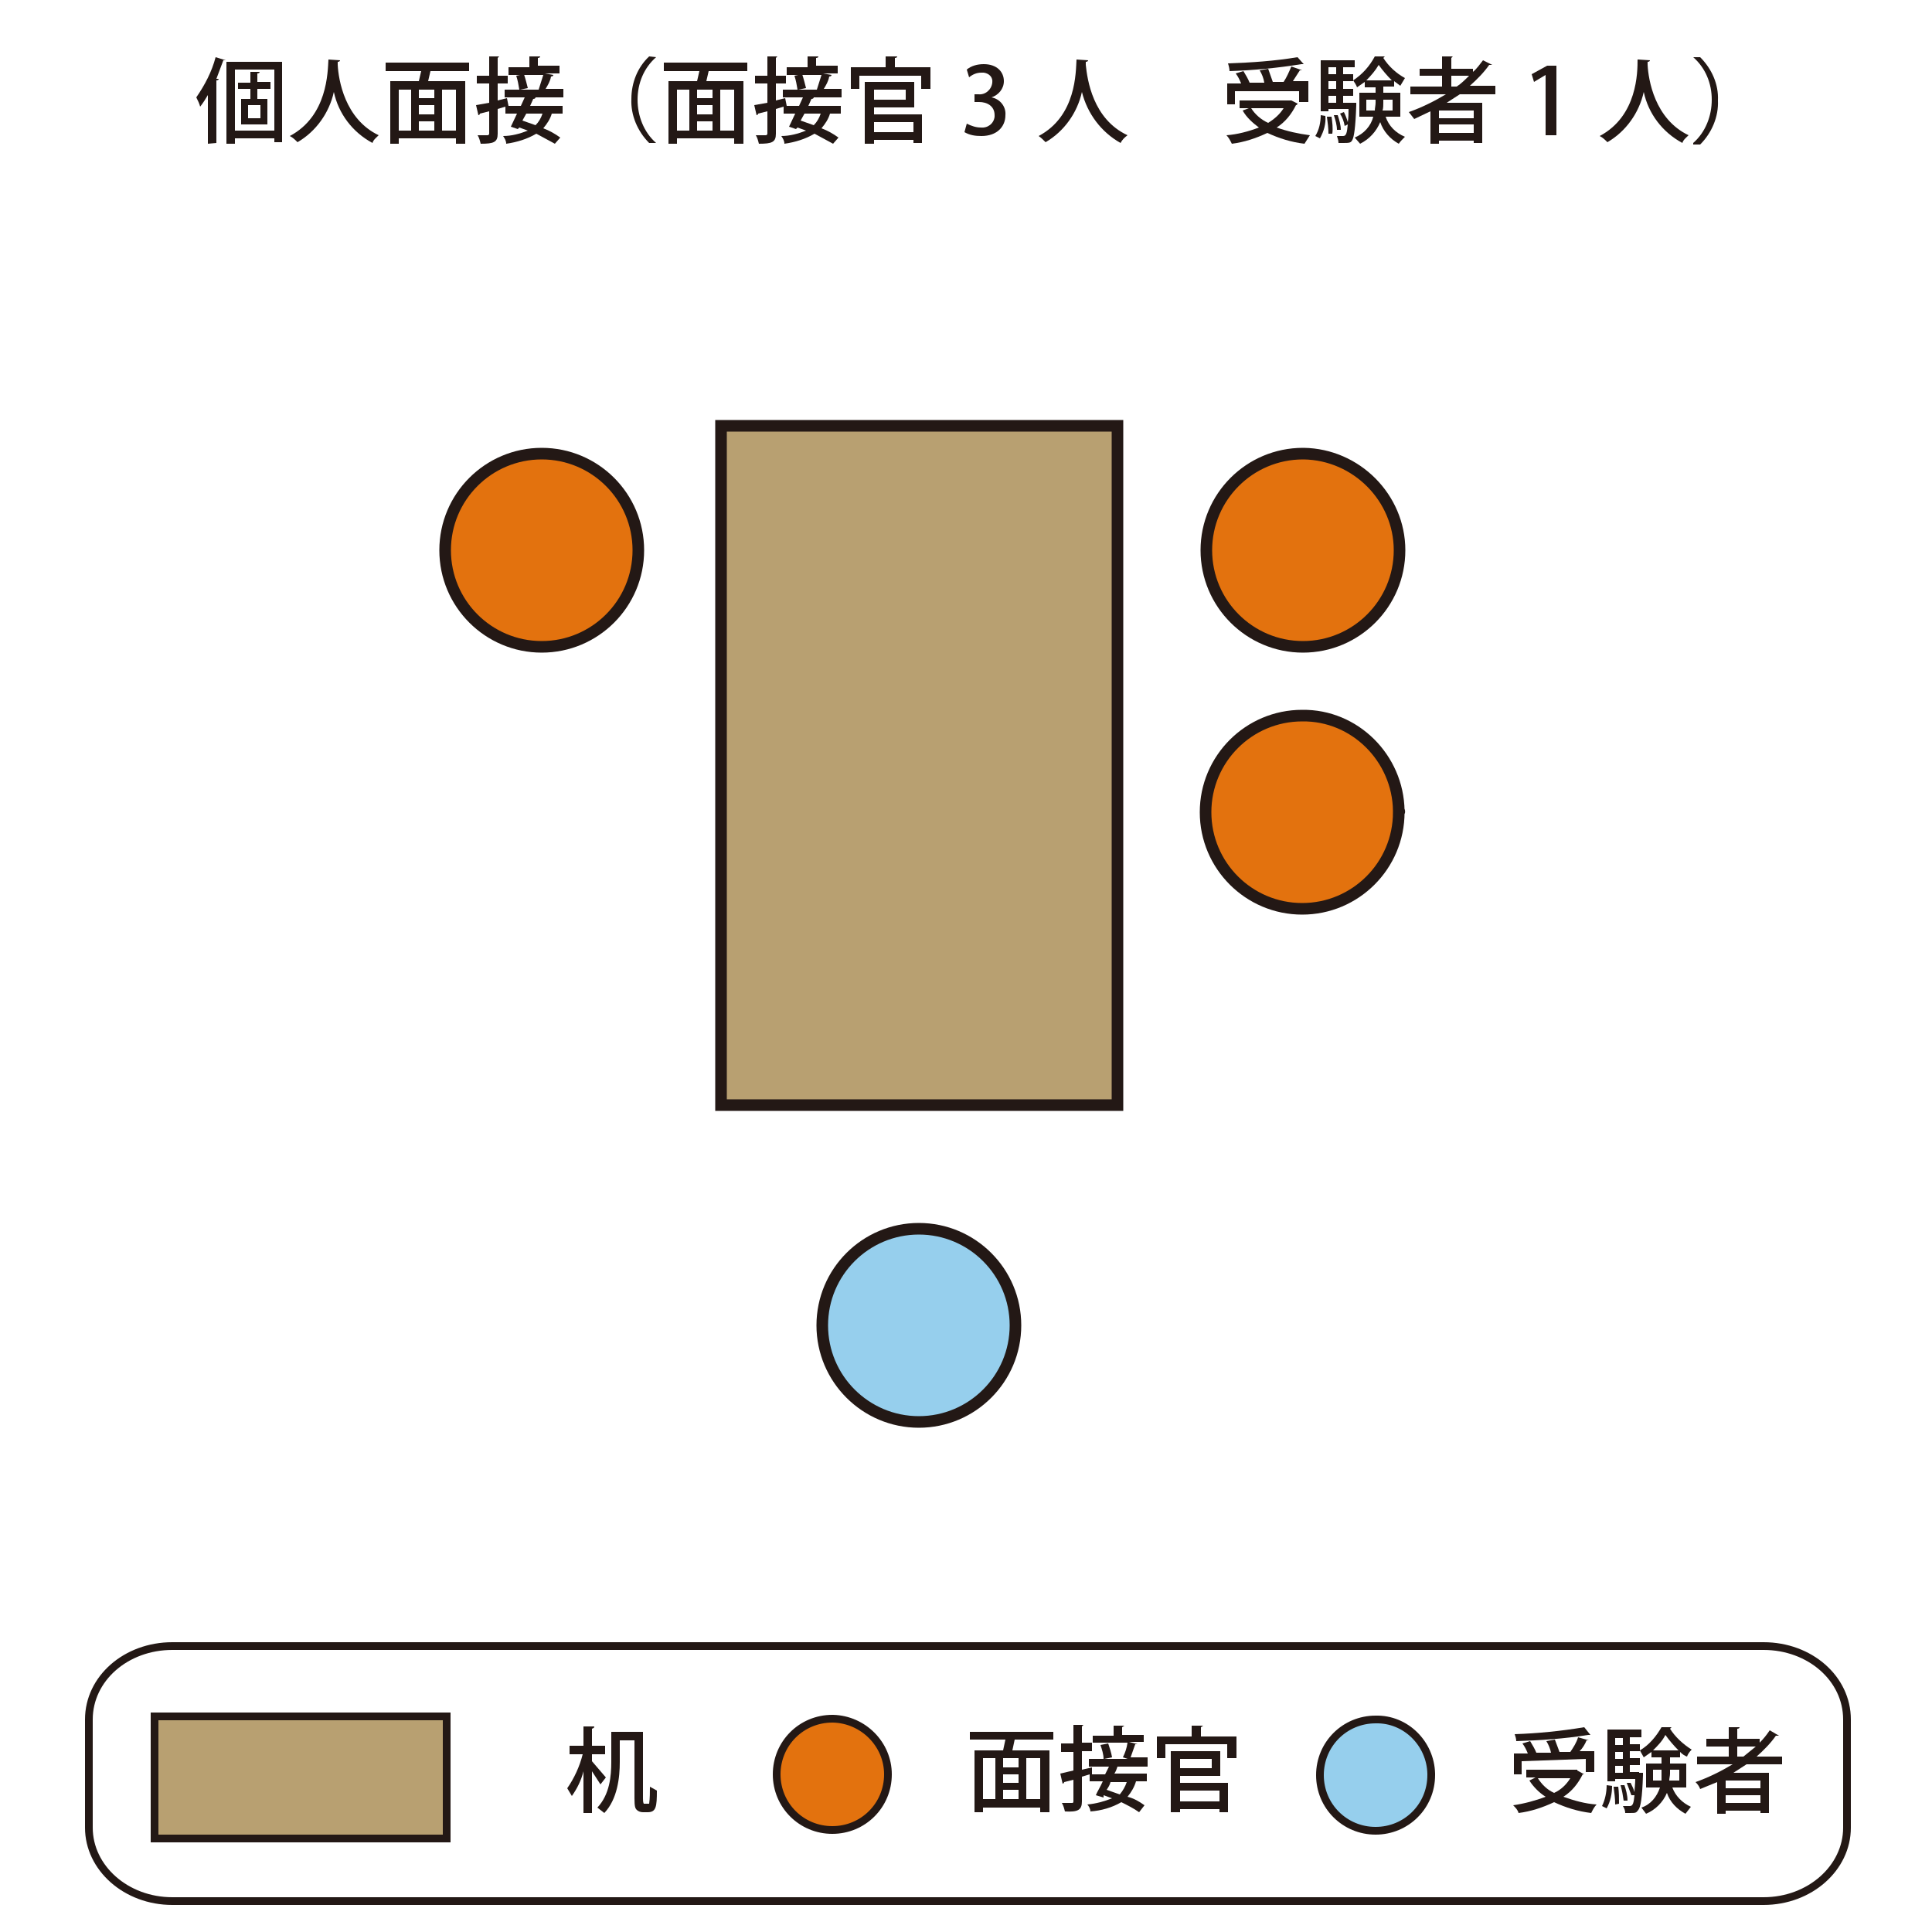 <?xml version="1.0" encoding="utf-8"?>
<!-- Generator: Adobe Illustrator 23.0.2, SVG Export Plug-In . SVG Version: 6.00 Build 0)  -->
<svg version="1.1" id="レイヤー_1" xmlns="http://www.w3.org/2000/svg" xmlns:xlink="http://www.w3.org/1999/xlink" x="0px"
	 y="0px" viewBox="0 0 250 250" style="enable-background:new 0 0 250 250;" xml:space="preserve">
<style type="text/css">
	.st0{fill:#E3720E;stroke:#231815;stroke-width:1.5;}
	.st1{fill:#B8A071;stroke:#231815;stroke-width:1.5;}
	.st2{fill:#96CFED;stroke:#231815;stroke-width:1.5;}
	.st3{fill:#231815;}
	.st4{fill:#B8A071;stroke:#231815;}
	.st5{fill:#E3720E;stroke:#231815;}
	.st6{fill:#96CFED;stroke:#231815;}
	.st7{fill:none;stroke:#231815;stroke-miterlimit:10;}
</style>
<title>3-3d-1</title>
<g>
	<circle class="st0" cx="70.1" cy="71.2" r="12.5"/>
	<rect x="93.3" y="55.1" class="st1" width="51.3" height="87.9"/>
	<path class="st0" d="M181.1,71.2c0,6.9-5.6,12.5-12.5,12.5s-12.5-5.6-12.5-12.5s5.6-12.5,12.5-12.5h0.1
		C175.5,58.8,181.1,64.4,181.1,71.2z"/>
	<path class="st2" d="M131.4,171.5c0,6.9-5.6,12.5-12.5,12.5s-12.5-5.6-12.5-12.5S112,159,118.9,159S131.4,164.6,131.4,171.5
		L131.4,171.5z"/>
	<path class="st0" d="M181,105.1c0,6.9-5.6,12.5-12.5,12.5S156,112,156,105.1s5.6-12.5,12.5-12.5l0,0c6.8-0.1,12.4,5.5,12.5,12.3
		C181.1,105,181.1,105,181,105.1z"/>
</g>
<g id="面接方式">
	<path class="st3" d="M26.9,18.6v-6.3c-0.3,0.5-0.6,1-1,1.5c-0.1-0.4-0.3-0.8-0.5-1.2c1.1-1.6,2-3.3,2.5-5.2l1.3,0.4h-0.3L28,10.2
		h0.3c0,0.1-0.1,0.2-0.3,0.2v8.1L26.9,18.6z M29.3,8h7.2v10.4h-1v-0.5h-5.1v0.7h-1.1V8z M30.4,16.9h5.1V9h-5.1V16.9z M35,11.5h-1.7
		v1.3h1.3v3.3h-3.4v-3.3h1.2v-1.3h-1.6v-0.8h1.6V9.3h1.2c0,0.1-0.1,0.2-0.3,0.2v1.1H35V11.5z M33.7,15.3v-1.7h-1.6v1.7H33.7z"/>
	<path class="st3" d="M44,7.8C44,7.9,43.9,8,43.7,8v0.4c0.1,1.9,0.9,7,5.3,9.1c-0.3,0.3-0.7,0.6-0.8,1c-2.6-1.4-4.4-3.8-5-6.6
		c-0.6,2.7-2.3,5.1-4.7,6.5c-0.3-0.3-0.6-0.6-1-0.8c4.9-2.6,4.9-8.3,5-9.9L44,7.8z"/>
	<path class="st3" d="M60.7,9.2h-5l-0.3,1.3h4.8v8.1H59v-0.7h-7.4v0.7h-1.1v-8.1h3.7l0.3-1.3h-4.6V8.1h10.8V9.2z M51.6,11.6v5.3h1.6
		v-5.3C53.2,11.6,51.6,11.6,51.6,11.6z M56.2,12.7v-1.1h-2v1.1H56.2z M56.2,14.8v-1.2h-2v1.2H56.2z M54.2,15.7v1.2h2v-1.2H54.2z
		 M59,16.9v-5.3h-1.8v5.3H59z"/>
	<path class="st3" d="M72.9,12.6h-3.6c0,0.1-0.1,0.2-0.3,0.2l-0.4,0.9h4.2v1h-1.4c-0.2,0.7-0.6,1.3-1.1,1.9c0.8,0.3,1.5,0.7,2.2,1.2
		l-0.7,0.8l-2.4-1.3c-1.2,0.7-2.5,1.1-3.9,1.3c0-0.4-0.2-0.7-0.4-1c1.1,0,2.2-0.3,3.2-0.7l-1.1-0.4L67,16.7l-0.9-0.3l0.8-1.7h-1.5
		v-0.9l-1,0.3v3.2c0,1.1-0.5,1.3-2.2,1.3c-0.1-0.4-0.2-0.8-0.4-1.1h1.3c0.1,0,0.2-0.1,0.2-0.2l0,0v-2.9l-1.2,0.3
		c0,0.1-0.1,0.2-0.2,0.2l0,0l-0.3-1.3l1.7-0.3v-2.5h-1.6v-1h1.6V7.3h1.3l-0.2,0.2v2.3h1.3v1h-1.3V13l1.2-0.3l0.2,1h1.6l0.5-1.1h-2.6
		v-1h1.9c-0.1-0.6-0.2-1.2-0.4-1.8l1-0.2c0.2,0.6,0.4,1.4,0.5,1.8l-1,0.2h2.4c0.2-0.6,0.4-1.3,0.6-1.9h-4.5v-1h2.7V7.3h1.4
		c0,0.1-0.1,0.2-0.3,0.2v1h2.8v1h-1.9l1.1,0.2c0,0.1-0.1,0.2-0.3,0.2c-0.1,0.6-0.4,1.1-0.7,1.6h2.3C72.9,11.5,72.9,12.6,72.9,12.6z
		 M68.1,14.7l-0.5,0.9l1.7,0.6c0.4-0.4,0.7-0.9,0.9-1.5C70.2,14.7,68.1,14.7,68.1,14.7z"/>
	<path class="st3" d="M84.9,7.4c-1.6,1.4-2.4,3.4-2.4,5.5s0.8,4.2,2.4,5.6H84c-1.5-1.5-2.4-3.6-2.3-5.7c0-2.1,0.8-4.1,2.3-5.5
		L84.9,7.4L84.9,7.4z"/>
	<path class="st3" d="M96.7,9.2h-5l-0.3,1.3h4.8v8.1H95v-0.7h-7.4v0.7h-1.1v-8.1h3.7l0.3-1.3h-4.6V8.1h10.8
		C96.7,8.1,96.7,9.2,96.7,9.2z M87.6,11.6v5.3h1.6v-5.3C89.2,11.6,87.6,11.6,87.6,11.6z M92.2,12.7v-1.1h-2v1.1H92.2z M92.2,14.8
		v-1.2h-2v1.2H92.2z M90.2,15.7v1.2h2v-1.2H90.2z M95,16.9v-5.3h-1.8v5.3H95z"/>
	<path class="st3" d="M108.9,12.6h-3.6c0,0.1-0.1,0.2-0.3,0.2l-0.4,0.9h4.2v1h-1.4c-0.2,0.7-0.6,1.3-1.1,1.9
		c0.8,0.3,1.5,0.7,2.2,1.2l-0.7,0.8l-2.4-1.3c-1.2,0.7-2.5,1.1-3.9,1.3c0-0.4-0.2-0.7-0.4-1c1.1,0,2.2-0.3,3.2-0.7l-1.1-0.4
		l-0.2,0.2l-0.9-0.3l0.8-1.7h-1.5v-0.9l-1,0.3v3.2c0,1.1-0.5,1.3-2.2,1.3c-0.1-0.4-0.2-0.8-0.4-1.1h1.3c0.1,0,0.2-0.1,0.2-0.2v-2.9
		l-1.2,0.3c0,0.1-0.1,0.2-0.2,0.2l-0.3-1.3l1.7-0.3v-2.5h-1.6v-1h1.6V7.3h1.3l-0.2,0.2v2.3h1.3v1h-1.3V13l1.2-0.3l0.2,1h1.6l0.5-1.1
		h-2.6v-1h1.9c-0.1-0.6-0.2-1.2-0.4-1.8l1-0.2c0.2,0.6,0.4,1.4,0.5,1.8l-1,0.2h2.4c0.2-0.6,0.4-1.3,0.6-1.9h-4.5v-1h2.7V7.3h1.4
		c0,0.1-0.1,0.2-0.3,0.2v1h2.8v1h-1.9l1.1,0.2c0,0.1-0.1,0.2-0.3,0.2c-0.1,0.6-0.4,1.1-0.7,1.6h2.3L108.9,12.6z M104.1,14.7
		l-0.5,0.9l1.7,0.6c0.4-0.4,0.7-0.9,0.9-1.5C106.2,14.7,104.1,14.7,104.1,14.7z"/>
	<path class="st3" d="M115.8,8.7h4.6v2.8h-1.2V9.8h-8v1.7h-1.1V8.7h4.5V7.3h1.5c0,0.1-0.1,0.2-0.3,0.2V8.7z M113.1,13.9v0.9h6.2v3.7
		h-1.1v-0.4h-5.1v0.5h-1.2v-8h6.4v3.3L113.1,13.9z M117.2,11.6h-4.1v1.3h4.1V11.6z M118.2,15.8h-5.1v1.3h5.1V15.8z"/>
	<path class="st3" d="M128.3,12.6c1.1,0.2,1.9,1.2,1.8,2.3c0,1.5-1.1,2.7-3.1,2.7c-0.8,0-1.5-0.1-2.2-0.5l0.3-1.1
		c0.6,0.3,1.2,0.5,1.8,0.5c0.9,0.1,1.7-0.5,1.8-1.4c0-0.1,0-0.1,0-0.2c0-1.2-1-1.7-2-1.7h-0.6v-1h0.5c0.9,0.1,1.7-0.6,1.8-1.5
		c0.1-0.7-0.4-1.2-1.1-1.3c-0.1,0-0.2,0-0.3,0c-0.6,0-1.1,0.2-1.6,0.6l-0.3-1c0.6-0.5,1.4-0.7,2.2-0.7c1.7,0,2.6,1,2.6,2.2
		C129.9,11.5,129.2,12.3,128.3,12.6L128.3,12.6z"/>
	<path class="st3" d="M140.8,7.8c0,0.1-0.1,0.2-0.3,0.2v0.4c0.2,1.9,0.9,7,5.4,9.1c-0.4,0.3-0.7,0.6-0.9,1c-2.5-1.4-4.3-3.8-5-6.6
		c-0.6,2.7-2.3,5.1-4.7,6.5c-0.3-0.3-0.6-0.6-0.9-0.8c4.9-2.6,4.8-8.3,4.9-9.9L140.8,7.8z"/>
	<path class="st3" d="M167.1,13l0.8,0.4c0,0.1-0.1,0.2-0.2,0.2c-0.6,1.2-1.4,2.2-2.5,2.9c1.4,0.5,2.8,0.8,4.3,1l-0.7,1.1
		c-1.7-0.2-3.3-0.7-4.8-1.4c-1.5,0.7-3,1.2-4.6,1.4c-0.2-0.4-0.4-0.8-0.7-1.1c1.4-0.1,2.9-0.5,4.2-1c-0.8-0.6-1.6-1.3-2.1-2.2
		l0.8-0.3h-1.2v-1H167.1z M159.8,11.8v1.7h-1v-2.7h1.8c-0.2-0.5-0.4-0.9-0.7-1.3l1-0.3c0.3,0.5,0.6,1,0.8,1.5h1.9
		c-0.1-0.6-0.3-1.1-0.6-1.6l1.1-0.2c0.2,0.6,0.4,1.1,0.6,1.7h1.4c0.4-0.6,0.7-1.3,1-2l1.4,0.5h-0.3l-0.9,1.4h2v2.7h-1.2v-1.4
		C168.1,11.8,159.8,11.8,159.8,11.8z M168.7,8.3h-0.3c-3.1,0.5-6.2,0.8-9.3,0.9c0-0.3-0.1-0.7-0.2-1c3-0.1,6-0.3,9-0.8L168.7,8.3z
		 M161.9,14c0.5,0.8,1.3,1.5,2.2,1.9c0.8-0.5,1.5-1.1,2-1.9H161.9z"/>
	<path class="st3" d="M171.5,15c0.1,1-0.2,2-0.7,2.9l-0.6-0.3c0.5-0.8,0.7-1.8,0.7-2.7L171.5,15z M175,13.3h0.5v0.3
		c-0.1,3-0.3,4.1-0.5,4.5s-0.4,0.4-1.3,0.4h-0.5c0-0.3-0.1-0.6-0.2-0.9h0.8c0.4,0,0.5-0.4,0.6-1.5l-0.4,0.2
		c-0.1-0.6-0.3-1.1-0.6-1.6l0.5-0.2c0.2,0.4,0.4,0.9,0.5,1.3l0,0c0.1-0.6,0.1-1.1,0.1-1.7h-2.6v0.3h-1V7.8h4.4v0.9h-1.5v0.9h1.3v0.9
		h-1.3v1h1.3v0.9h-1.3v0.9C173.8,13.3,175,13.3,175,13.3z M171.9,17.3c0-0.7-0.1-1.5-0.2-2.2h0.6c0.1,0.7,0.2,1.5,0.1,2.2H171.9z
		 M172.9,8.7h-1v0.9h1V8.7z M172.9,11.5v-1h-1v1H172.9z M171.9,12.4v0.9h1v-0.9H171.9z M173.1,14.9c0.2,0.6,0.4,1.3,0.4,1.9H173
		c0-0.6-0.2-1.3-0.4-1.9H173.1z M181.2,15.1h-1.9c0.4,1.2,1.3,2.1,2.5,2.6c-0.3,0.3-0.6,0.6-0.8,0.9c-1.1-0.6-2-1.6-2.4-2.8
		c-0.5,1.2-1.4,2.2-2.6,2.8l-0.7-0.8c1.2-0.5,2.1-1.5,2.4-2.7h-1.8V12h2.1v-0.7h-1.4v-0.7l-1,0.7c-0.1-0.3-0.3-0.6-0.5-0.9
		c1.2-0.8,2.1-1.8,2.8-3.1h1.3L179,7.5c0.7,1.1,1.7,2,2.8,2.6l-0.6,1l-0.8-0.6v0.7H179V12h2.2V15.1z M180.1,10.4
		c-0.6-0.6-1.2-1.3-1.7-2c-0.4,0.7-1,1.4-1.6,2H180.1z M176.8,14.3h1.1c0-0.3,0.1-0.7,0.1-1v-0.4h-1.2L176.8,14.3z M180.2,12.9H179
		v0.4c0,0.3,0,0.7-0.1,1h1.3V12.9z"/>
	<path class="st3" d="M193.5,12.2h-4.6l-1.7,1.1h4.6v5.2h-1.1v-0.3h-4.5v0.4h-1.1v-4.2l-2.1,1l-0.7-0.9c1.7-0.6,3.3-1.4,4.8-2.3
		h-4.6v-1h4.1V9.8h-2.9V8.9h2.9V7.3h1.4l-0.2,0.2v1.4h2.8v0.4c0.5-0.4,0.9-1,1.3-1.5l1.2,0.6h-0.4c-0.7,1-1.6,1.9-2.5,2.7h3.3V12.2z
		 M190.7,15.3v-1h-4.5v1H190.7z M186.2,17.2h4.5v-1.1h-4.5V17.2z M187.8,11.2h0.7c0.6-0.4,1.1-0.9,1.6-1.4h-2.3V11.2z"/>
	<path class="st3" d="M200,17.5V9.7l0,0l-1.5,0.9l-0.3-1l2-1.1h1.2v9H200z"/>
	<path class="st3" d="M213.5,7.8c0,0.1-0.1,0.2-0.3,0.2v0.4c0.1,1.9,0.9,7,5.3,9.1c-0.3,0.3-0.7,0.6-0.8,1c-2.6-1.4-4.4-3.8-5-6.6
		c-0.6,2.7-2.3,5.1-4.7,6.5c-0.3-0.3-0.6-0.6-1-0.8c4.9-2.6,4.9-8.3,4.9-9.9L213.5,7.8z"/>
	<path class="st3" d="M219.1,18.5c1.6-1.4,2.4-3.5,2.4-5.6s-0.8-4.1-2.4-5.5h0.9c1.5,1.5,2.4,3.5,2.3,5.6c0.1,2.1-0.8,4.2-2.3,5.7
		h-0.9V18.5z"/>
</g>
<g id="レイヤー_2のコピー">
	<rect x="20" y="222.1" class="st4" width="37.8" height="15.8"/>
	<path class="st5" d="M114.9,229.6c0,4-3.2,7.2-7.2,7.2s-7.2-3.2-7.2-7.2s3.2-7.2,7.2-7.2h0.1C111.7,222.5,114.9,225.7,114.9,229.6z
		"/>
	<path class="st6" d="M185.2,229.7c0,4-3.2,7.2-7.2,7.2s-7.2-3.2-7.2-7.2s3.2-7.2,7.2-7.2l0,0c3.9-0.1,7.1,3.1,7.2,7
		C185.2,229.6,185.2,229.6,185.2,229.7z"/>
	<path class="st3" d="M76.6,227.9l1.8,2.1l-0.7,0.9l-1.1-1.7v5.4h-1.1v-5.4c-0.3,1.2-0.8,2.2-1.5,3.2c-0.2-0.3-0.4-0.7-0.6-1
		c0.9-1.3,1.6-2.8,2-4.4h-1.7v-1.1h1.8v-2.5h1.4c0,0.2-0.1,0.2-0.3,0.3v2.2h1.7v1.1h-1.7L76.6,227.9L76.6,227.9z M83.2,232.7
		c0,0.2,0,0.5,0.1,0.7H84c0.1-0.7,0.1-1.5,0.1-2.2l0.9,0.5c0,2.1-0.1,2.8-1.2,2.8h-0.6c-0.3,0-0.6-0.1-0.8-0.3
		c-0.2-0.2-0.3-0.4-0.3-1.5v-7.5h-1.9v2.8c0,2-0.3,4.8-2,6.6l-0.9-0.7c1.6-1.7,1.8-4.1,1.8-5.9v-3.9h4.1V232.7z"/>
	<path class="st3" d="M136.3,225.1h-5l-0.3,1.4h4.8v8h-1.2v-0.6h-7.4v0.6h-1.1v-8h3.7l0.3-1.4h-4.6v-1h10.8V225.1z M127.2,227.5v5.3
		h1.6v-5.3H127.2z M131.8,228.7v-1.2h-2v1.2H131.8z M131.8,230.7v-1.1h-2v1.1H131.8z M129.8,231.6v1.2h2v-1.2H129.8z M134.6,232.8
		v-5.3h-1.8v5.3H134.6z"/>
	<path class="st3" d="M148.5,228.6h-3.9c-0.1,0.3-0.2,0.6-0.4,0.9h4.2v1H147c-0.2,0.7-0.6,1.4-1.1,2c0.8,0.2,1.5,0.6,2.2,1.1
		l-0.7,0.9c-0.7-0.5-1.5-0.9-2.3-1.3c-1.2,0.7-2.6,1.1-4,1.2c0-0.3-0.2-0.7-0.4-0.9c1.1-0.1,2.2-0.4,3.2-0.8l-1.1-0.4v0.3l-1-0.3
		c0.2-0.5,0.6-1.1,0.9-1.8H141v-0.9l-1,0.3v3.2c0,1.1-0.5,1.4-2.2,1.3c-0.1-0.4-0.2-0.8-0.4-1.1h1.3c0.1,0,0.2,0,0.2-0.2v-2.8
		l-1.2,0.3c0,0.1-0.1,0.2-0.2,0.2l-0.3-1.3l1.7-0.4v-2.4h-1.6v-1.1h1.6v-2.4h1.3l-0.2,0.2v2.1h1.3v1.1H140v2.4l1.3-0.3v0.9h1.7
		l0.5-1h-2.6v-1h1.9c0-0.6-0.2-1.2-0.4-1.8l1-0.2c0.2,0.6,0.4,1.2,0.5,1.8l-1,0.2h3l-0.6-0.2c0.3-0.6,0.5-1.2,0.6-1.9h-4.5v-0.9h2.7
		v-1.3h1.4l-0.3,0.2v1h2.8v0.9h-1.9l1.1,0.3h-0.3c-0.2,0.6-0.4,1.1-0.6,1.7h2.2L148.5,228.6L148.5,228.6z M143.7,230.6
		c-0.1,0.4-0.3,0.7-0.5,1l1.7,0.6c0.4-0.5,0.7-1,0.9-1.6H143.7z"/>
	<path class="st3" d="M155.4,224.7h4.6v2.8h-1.2v-1.8h-8v1.8h-1.1v-2.8h4.5v-1.4h1.5l-0.3,0.2V224.7z M152.7,229.8v0.9h6.2v3.8h-1.1
		v-0.4h-5.1v0.4h-1.2v-7.9h6.4v3.2H152.7z M156.8,227.6h-4.1v1.2h4.1V227.6z M157.8,231.7h-5.1v1.4h5.1V231.7z"/>
	<path class="st3" d="M204.1,229.1l0.9,0.5h-0.2c-0.6,1.2-1.4,2.2-2.5,2.9c1.4,0.5,2.8,0.9,4.3,1c-0.3,0.3-0.5,0.7-0.7,1.1
		c-1.7-0.2-3.3-0.7-4.8-1.4c-1.5,0.7-3,1.2-4.6,1.4c-0.1-0.4-0.4-0.7-0.7-1c1.4-0.2,2.9-0.6,4.2-1.1c-0.8-0.5-1.6-1.3-2.1-2.1
		l0.8-0.4h-1.2v-1h6.6V229.1z M196.9,227.9v1.7h-1v-2.7h1.8c-0.2-0.5-0.4-0.9-0.7-1.3l1-0.3c0.3,0.5,0.6,1,0.8,1.5h1.9
		c-0.1-0.5-0.3-1-0.6-1.5l1.1-0.2c0.2,0.5,0.4,1.1,0.6,1.6h1.4c0.4-0.6,0.8-1.2,1-1.9l1.4,0.4h-0.3c-0.2,0.5-0.5,1-0.9,1.4h1.9v2.7
		h-1.1v-1.7L196.9,227.9z M205.8,224.5h-0.3c-3.1,0.5-6.2,0.7-9.3,0.8c0-0.3-0.1-0.6-0.2-0.9c3-0.1,6-0.4,9-0.9L205.8,224.5z
		 M199,230.1c0.5,0.8,1.2,1.5,2.1,1.9c0.9-0.4,1.6-1.1,2.1-1.9H199z"/>
	<path class="st3" d="M208.6,231.1c0,1-0.2,2-0.7,2.9l-0.6-0.3c0.4-0.8,0.6-1.8,0.6-2.7L208.6,231.1z M212.1,229.4h0.5v0.3
		c-0.1,3-0.3,4.1-0.6,4.5s-0.3,0.4-1.2,0.4h-0.5c0-0.3-0.1-0.6-0.3-0.9h0.9c0.4,0,0.5-0.4,0.6-1.4h-0.4c-0.2-0.5-0.4-1.1-0.6-1.6
		h0.5c0.2,0.4,0.4,0.8,0.5,1.2l0,0c0-0.4,0.1-1,0.1-1.7H209v0.3h-1v-6.7h4.4v1h-1.5v0.9h1.3v0.9h-1.3v0.9h1.3v0.9h-1.3v0.9h1.2
		L212.1,229.4z M209,233.5c0-0.8-0.1-1.5-0.2-2.3h0.6c0.1,0.7,0.1,1.5,0.1,2.2L209,233.5z M210,224.9h-1v0.9h1V224.9z M210,227.6
		v-0.9h-1v0.9H210z M209,228.5v0.9h1v-0.9H209z M210.2,231c0.2,0.6,0.4,1.3,0.4,2h-0.5c-0.1-0.7-0.2-1.3-0.4-2H210.2z M218.2,231.3
		h-1.8c0.4,1.1,1.3,2,2.4,2.5l-0.7,0.9c-1.1-0.6-2-1.5-2.4-2.7c-0.5,1.2-1.5,2.2-2.7,2.7l-0.6-0.8c1.2-0.4,2-1.4,2.4-2.6H213v-3.1h2
		v-0.8h-1.3v-0.7l-1,0.7l-0.5-0.9c1.2-0.7,2.1-1.8,2.8-3h1.3l-0.2,0.2c0.7,1.1,1.7,2,2.8,2.7c-0.3,0.3-0.5,0.6-0.6,0.9
		c-0.3-0.1-0.6-0.3-0.9-0.6v0.7h-1.3v0.8h2.1L218.2,231.3z M217.2,226.5c-0.6-0.6-1.2-1.3-1.7-2c-0.4,0.8-1,1.4-1.6,2H217.2z
		 M213.9,230.4h1.1V229h-1.1V230.4z M217.3,229h-1.2v0.5c0,0.3-0.1,0.6-0.1,0.9h1.3V229z"/>
	<path class="st3" d="M230.6,228.3H226l-1.7,1.1h4.6v5.2h-1.1v-0.3h-4.5v0.4h-1.1v-4.1l-2.2,0.9c-0.1-0.3-0.3-0.6-0.6-0.9
		c1.7-0.6,3.3-1.4,4.8-2.3h-4.6v-1h4.1V226h-2.9v-1h2.9v-1.5h1.4c0,0.1-0.1,0.2-0.3,0.2v1.3h2.9v0.5c0.5-0.5,0.9-1,1.3-1.6l1.2,0.7
		h-0.4c-0.7,1-1.6,1.9-2.5,2.7h3.3L230.6,228.3z M227.8,231.4v-1h-4.5v1H227.8z M223.3,233.3h4.5v-1h-4.5V233.3z M224.8,227.3h0.8
		l1.6-1.3h-2.4L224.8,227.3z"/>
	<path class="st7" d="M228.2,246H22.3c-6,0-10.8-4.3-10.8-9.5v-14c0-5.3,4.8-9.5,10.8-9.5h205.9c6,0,10.8,4.2,10.8,9.5v14
		C239,241.7,234.2,246,228.2,246z"/>
</g>
</svg>
